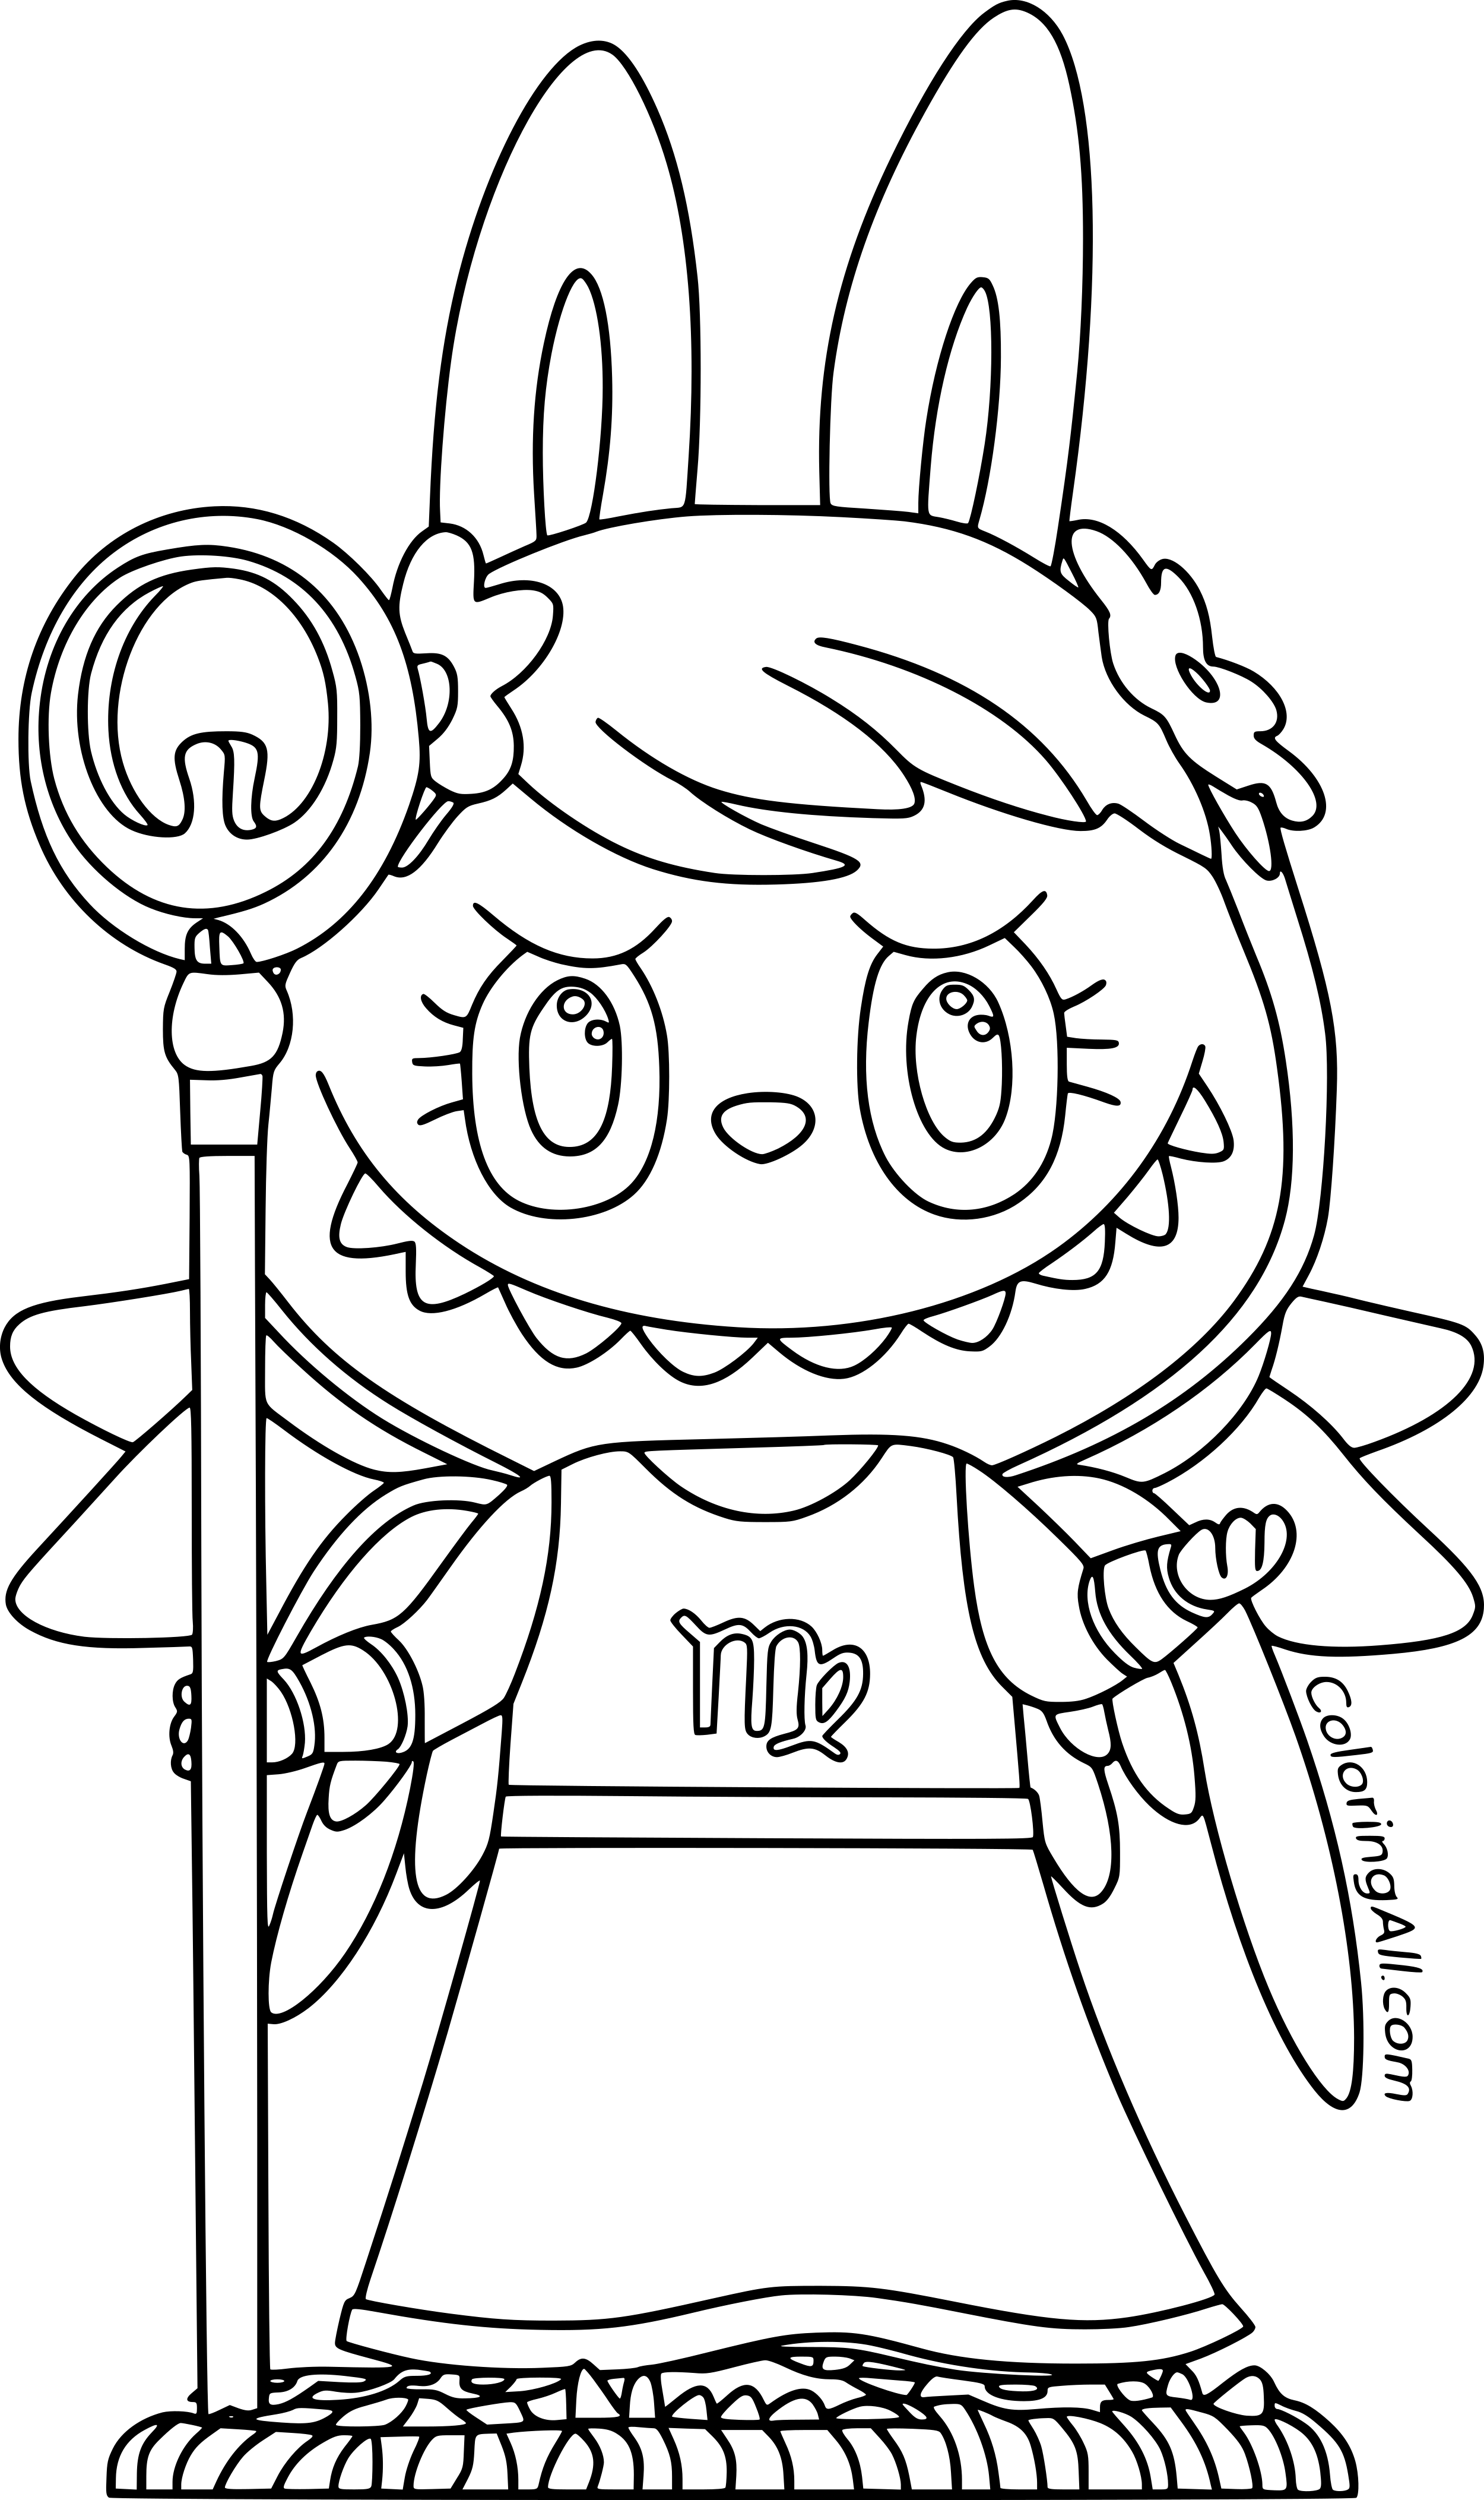 <?xml version="1.0" encoding="UTF-8"?>
<svg xmlns="http://www.w3.org/2000/svg" version="1.0" viewBox="0 0 849.639 1430.538" preserveAspectRatio="xMidYMid meet">
  <g transform="translate(-574.235,1648.404) scale(0.1,-0.1)" fill="#000000" stroke="none">
    <path d="M11507 16479 c-48 -11 -70 -23 -130 -68 -132 -99 -326 -399 -533 -826 -303 -626 -427 -1169 -411 -1801 l5 -190 -359 0 c-198 1 -359 3 -359 6 0 3 7 93 16 200 24 279 24 889 0 1100 -44 401 -116 700 -229 958 -84 191 -165 315 -238 364 -58 39 -133 39 -210 1 -240 -119 -538 -690 -699 -1338 -88 -358 -135 -727 -156 -1247 l-7 -167 -38 -27 c-75 -52 -144 -184 -170 -324 -8 -38 -16 -70 -20 -70 -3 0 -23 26 -45 57 -54 80 -185 209 -274 272 -214 151 -441 220 -680 208 -317 -16 -608 -163 -801 -405 -213 -267 -321 -578 -321 -927 0 -231 34 -401 121 -605 136 -320 402 -573 716 -684 54 -19 70 -29 68 -43 -1 -10 -18 -61 -39 -113 -37 -91 -38 -100 -39 -215 0 -129 10 -161 68 -231 23 -28 24 -37 31 -243 4 -117 10 -219 12 -226 3 -7 14 -15 25 -18 19 -5 19 -16 17 -359 l-3 -353 -135 -27 c-143 -28 -273 -48 -485 -73 -276 -33 -385 -77 -437 -178 -28 -56 -34 -125 -14 -183 47 -141 215 -275 569 -455 l138 -70 -23 -28 c-22 -28 -273 -303 -483 -530 -153 -166 -193 -238 -179 -318 9 -46 66 -108 137 -147 153 -85 326 -112 657 -101 124 3 236 7 250 8 24 2 25 0 28 -76 2 -67 0 -78 -15 -83 -58 -19 -75 -30 -88 -55 -20 -37 -19 -104 1 -134 14 -22 14 -26 -7 -54 -29 -39 -36 -115 -15 -165 11 -27 13 -43 6 -56 -15 -29 -12 -76 8 -99 9 -12 35 -28 57 -35 l40 -14 6 -464 c4 -254 12 -1036 19 -1736 l13 -1273 -33 -28 c-36 -30 -34 -51 6 -51 21 0 24 -4 24 -36 0 -30 -3 -35 -18 -29 -35 14 -132 17 -179 6 -128 -33 -238 -112 -285 -208 -29 -59 -33 -78 -36 -166 -4 -88 -2 -102 14 -114 25 -18 7123 -20 7142 -1 18 18 15 134 -6 210 -24 85 -69 154 -146 225 -84 76 -139 110 -202 123 -58 12 -86 37 -117 105 -21 46 -80 95 -112 95 -40 0 -90 -28 -181 -99 -89 -71 -112 -82 -118 -59 -21 76 -34 103 -63 131 l-33 34 88 32 c91 34 264 122 295 149 9 8 17 22 17 31 0 10 -38 59 -85 111 -93 104 -135 173 -316 525 -246 479 -457 970 -602 1405 -53 158 -167 525 -167 538 0 3 31 -28 70 -70 99 -108 157 -130 226 -87 22 13 44 42 66 87 33 66 33 69 33 207 0 152 -13 228 -67 387 -29 86 -30 108 -4 108 8 0 19 7 26 15 19 23 34 18 49 -17 29 -67 100 -165 164 -226 117 -111 231 -142 284 -76 26 33 20 45 69 -141 163 -630 379 -1144 593 -1413 116 -145 212 -149 257 -11 26 82 31 417 9 630 -49 481 -145 912 -310 1389 -43 124 -144 390 -184 484 -12 27 -20 51 -18 53 3 2 38 -7 78 -21 140 -46 303 -53 619 -25 362 32 507 104 518 259 9 118 -62 219 -316 453 -204 188 -406 397 -395 407 4 5 49 22 98 40 366 127 596 315 612 500 7 69 -9 120 -50 166 -53 61 -74 68 -372 134 -77 17 -192 44 -255 59 -63 16 -146 36 -185 44 -38 9 -94 21 -123 27 l-52 12 36 67 c46 85 89 213 109 326 17 95 41 439 51 735 12 334 -31 555 -221 1150 -74 233 -106 342 -101 348 3 3 17 0 31 -6 41 -19 125 -15 162 8 132 80 65 282 -145 436 -81 59 -95 77 -67 88 8 3 24 20 35 38 57 94 -17 238 -170 330 -45 27 -145 65 -215 83 -6 1 -16 54 -23 117 -12 114 -32 189 -70 264 -58 114 -162 199 -219 178 -15 -5 -33 -19 -39 -32 -18 -36 -20 -36 -67 30 -121 169 -260 253 -375 227 -24 -5 -46 -8 -47 -7 -1 2 8 77 21 168 170 1201 147 2224 -59 2614 -75 141 -207 222 -320 195z m110 -64 c120 -50 196 -178 248 -419 56 -261 78 -503 78 -876 0 -264 -13 -557 -33 -762 -24 -240 -32 -311 -46 -428 -13 -110 -37 -280 -65 -465 -17 -114 -36 -216 -42 -221 -3 -4 -46 19 -94 49 -98 61 -216 125 -280 150 -48 19 -47 18 -33 67 67 229 122 639 123 930 1 215 -13 341 -47 411 -18 39 -25 44 -57 47 -31 3 -41 -2 -68 -33 -95 -109 -201 -432 -255 -780 -20 -125 -46 -399 -46 -478 l0 -60 -57 8 c-32 4 -143 12 -246 19 -168 10 -190 13 -199 30 -16 29 -4 601 17 751 65 487 234 966 525 1489 171 308 290 471 392 539 76 50 122 58 185 32z m-2368 -244 c86 -62 230 -350 310 -623 127 -428 170 -1003 126 -1674 -21 -321 -11 -290 -98 -298 -89 -9 -171 -21 -305 -47 -57 -12 -105 -19 -108 -17 -2 2 7 67 21 144 42 238 58 445 52 669 -8 300 -50 513 -119 590 -95 109 -196 -38 -272 -395 -57 -268 -75 -545 -56 -860 7 -113 14 -220 14 -238 1 -32 -2 -35 -69 -63 -38 -17 -103 -46 -143 -65 -41 -19 -75 -34 -77 -34 -2 0 -8 22 -15 50 -24 98 -98 167 -193 179 l-52 6 -3 65 c-8 141 24 571 63 855 134 980 646 1953 924 1756z m-139 -1330 c51 -102 84 -325 83 -576 0 -280 -56 -732 -95 -771 -14 -14 -215 -80 -222 -73 -11 12 -26 285 -26 472 0 221 14 377 50 567 52 266 134 464 177 428 8 -6 23 -28 33 -47z m2271 -23 c50 -93 49 -551 -1 -874 -28 -181 -80 -430 -95 -453 -3 -5 -32 -1 -65 9 -33 10 -80 21 -103 25 -72 12 -69 -6 -46 289 28 351 104 682 209 910 31 65 66 116 80 116 5 0 15 -10 21 -22z m-4167 -1304 c197 -38 436 -176 580 -335 211 -233 309 -494 346 -919 13 -145 3 -211 -56 -383 -142 -406 -353 -676 -641 -821 -63 -32 -198 -76 -231 -76 -7 0 -22 21 -33 47 -42 98 -114 172 -187 193 l-27 7 30 8 c142 33 198 51 260 79 332 153 546 458 605 863 24 166 3 359 -58 539 -124 362 -385 584 -755 640 -112 17 -174 14 -348 -16 -141 -24 -184 -40 -281 -103 -244 -159 -409 -442 -447 -772 -34 -289 33 -576 191 -807 103 -153 292 -312 442 -371 81 -33 189 -57 254 -57 l47 0 -38 -25 c-51 -35 -67 -71 -67 -150 l0 -65 -27 6 c-164 39 -388 176 -517 315 -174 187 -270 388 -338 704 -20 95 -17 400 6 505 74 346 239 627 469 801 235 178 532 248 821 193z m3346 11 c157 -8 319 -19 361 -24 274 -34 477 -107 714 -256 132 -83 306 -210 349 -254 36 -36 39 -45 47 -123 6 -45 14 -110 19 -143 21 -133 127 -278 245 -336 79 -38 85 -46 124 -138 17 -41 51 -101 75 -135 87 -122 155 -280 175 -407 11 -65 14 -139 7 -139 -2 0 -26 11 -53 24 -26 13 -83 40 -126 61 -42 20 -134 79 -203 131 -69 52 -136 97 -150 100 -38 10 -71 -4 -91 -36 -9 -17 -23 -30 -29 -30 -7 0 -34 37 -60 83 -256 435 -683 724 -1314 890 -158 42 -218 51 -234 38 -25 -21 -6 -40 52 -51 528 -108 1009 -353 1262 -645 86 -99 230 -319 230 -351 0 -12 -111 4 -215 32 -153 39 -333 99 -515 171 -237 94 -253 103 -355 207 -108 110 -222 200 -370 291 -141 88 -347 188 -377 183 -52 -7 -20 -34 122 -106 330 -166 553 -338 668 -515 50 -77 70 -132 59 -161 -11 -28 -85 -39 -212 -32 -503 26 -716 52 -908 112 -176 55 -386 176 -586 338 -52 42 -99 75 -105 73 -6 -2 -12 -12 -14 -23 -5 -37 282 -255 440 -335 35 -17 79 -46 99 -64 67 -61 221 -157 343 -216 103 -50 326 -130 499 -180 87 -25 55 -41 -138 -70 -104 -16 -458 -16 -560 0 -225 34 -386 81 -550 161 -172 83 -393 233 -519 352 l-56 53 15 49 c33 106 14 219 -55 325 -22 34 -40 64 -40 66 0 2 25 20 55 40 170 113 302 338 281 479 -20 129 -183 186 -366 127 -36 -11 -71 -21 -77 -21 -19 0 -4 63 19 80 64 45 426 193 545 221 27 7 57 15 68 20 69 27 345 74 520 88 178 14 579 12 885 -4z m1460 -80 c94 -33 203 -147 285 -297 20 -38 42 -68 49 -68 24 0 36 25 36 71 0 95 27 103 99 31 86 -86 141 -244 141 -402 0 -75 19 -110 59 -110 34 0 163 -51 216 -85 66 -41 132 -118 145 -165 19 -69 -21 -120 -92 -120 -33 0 -38 -3 -38 -24 0 -18 12 -31 48 -51 231 -133 369 -329 288 -410 -32 -32 -69 -40 -116 -26 -46 14 -76 48 -91 105 -29 109 -60 128 -159 95 l-67 -22 -119 74 c-147 92 -186 131 -236 239 -48 104 -58 115 -133 151 -99 47 -182 144 -219 256 -20 60 -37 243 -24 257 16 19 7 42 -46 108 -213 267 -226 463 -26 393z m-3664 -24 c87 -39 109 -99 100 -263 -8 -138 -9 -136 94 -93 78 33 182 50 244 41 38 -6 58 -16 84 -42 34 -34 35 -36 30 -102 -10 -139 -151 -332 -295 -405 -34 -18 -63 -44 -63 -57 0 -4 18 -30 40 -56 67 -80 93 -144 94 -227 1 -85 -15 -136 -57 -184 -54 -62 -103 -86 -184 -91 -63 -4 -79 -1 -125 21 -29 15 -66 37 -82 50 -28 22 -29 28 -33 113 l-4 90 50 42 c34 29 60 64 83 109 30 62 33 75 33 163 0 79 -4 102 -23 138 -35 67 -72 84 -160 78 -62 -4 -74 -2 -78 12 -3 9 -22 57 -42 105 -41 103 -43 153 -11 281 44 179 136 290 244 295 11 0 38 -8 61 -18z m-1193 -146 c311 -90 518 -313 614 -661 25 -90 27 -115 28 -279 0 -117 -5 -199 -13 -235 -85 -350 -257 -585 -527 -718 -334 -166 -638 -119 -910 140 -152 145 -250 309 -302 506 -34 131 -43 354 -19 491 50 283 199 533 397 661 67 43 250 106 349 120 111 15 283 4 383 -25z m4716 -69 c23 -44 39 -81 37 -83 -2 -2 -26 14 -54 37 -53 41 -57 53 -36 119 6 18 6 19 53 -73z m-3635 -520 c91 -38 98 -226 13 -338 -51 -67 -64 -63 -72 24 -6 68 -36 235 -51 285 -5 18 -1 23 22 28 16 4 34 8 39 10 6 2 11 4 13 4 1 1 17 -5 36 -13z m2926 -736 c311 -126 637 -221 759 -221 82 0 118 15 152 65 13 20 32 36 43 36 11 0 73 -40 138 -90 83 -63 159 -109 254 -155 125 -62 137 -70 169 -118 19 -29 50 -95 68 -147 19 -52 67 -174 107 -270 120 -288 160 -429 194 -680 87 -630 25 -961 -247 -1330 -206 -278 -557 -545 -1022 -778 -167 -83 -344 -162 -363 -162 -10 0 -30 9 -47 21 -50 34 -139 77 -206 99 -152 52 -319 64 -674 51 -143 -6 -460 -15 -705 -21 -623 -15 -638 -17 -872 -127 l-118 -56 -132 66 c-720 357 -1019 568 -1275 899 -43 56 -91 115 -106 131 l-28 30 4 371 c2 204 9 423 16 486 7 63 15 158 20 211 7 91 10 99 43 138 85 99 103 280 42 417 -13 29 -11 36 19 102 25 55 39 74 62 84 125 52 344 246 444 393 30 44 56 82 57 84 2 2 17 -2 33 -9 72 -29 153 32 250 189 33 53 84 122 113 154 48 52 59 60 116 73 77 17 111 34 162 80 l38 35 103 -86 c214 -179 487 -336 700 -404 226 -71 423 -96 704 -88 257 7 412 34 463 80 52 48 19 70 -246 157 -119 39 -255 88 -302 108 -91 40 -234 121 -227 128 2 2 42 -5 88 -16 172 -40 432 -66 779 -77 178 -5 199 -4 235 13 65 31 78 87 40 177 -4 9 -4 17 0 17 4 0 74 -27 155 -60z m1604 -17 c38 -21 68 -32 81 -29 12 3 36 -2 54 -12 28 -14 38 -29 58 -87 49 -144 71 -305 41 -305 -23 0 -128 119 -193 218 -64 98 -155 259 -155 276 0 4 12 0 28 -10 15 -10 54 -33 86 -51z m-4555 26 c22 -18 24 -23 11 -42 -20 -32 -103 -127 -107 -123 -8 8 51 186 61 186 6 -1 22 -10 35 -21z m4759 -27 c2 -7 -2 -10 -12 -6 -9 3 -16 11 -16 16 0 13 23 5 28 -10z m-4641 -40 c8 -5 -4 -27 -40 -69 -29 -34 -74 -99 -101 -144 -57 -96 -118 -159 -152 -159 -13 0 -24 2 -24 5 0 45 254 375 289 375 9 0 21 -4 28 -8z m4458 -246 c55 -82 164 -192 199 -200 32 -8 76 15 76 40 0 25 18 6 29 -29 5 -18 37 -119 70 -226 90 -284 137 -477 160 -660 31 -238 -9 -957 -63 -1154 -56 -203 -170 -380 -382 -591 -356 -355 -777 -603 -1326 -783 -47 -16 -83 -12 -76 7 2 6 41 28 88 49 882 395 1382 854 1529 1404 59 221 61 542 5 912 -34 226 -80 389 -169 600 -25 61 -71 175 -101 255 -31 79 -64 160 -73 180 -12 23 -21 71 -25 145 -4 61 -10 121 -13 135 l-6 25 19 -25 c11 -14 38 -52 59 -84z m-5862 -483 c3 -5 8 -50 11 -100 l8 -93 -35 0 c-47 0 -60 19 -61 91 -1 55 2 63 27 85 29 25 43 29 50 17z m115 -37 c31 -27 98 -143 88 -154 -4 -3 -33 -8 -66 -10 -70 -5 -68 -9 -72 106 -4 91 2 98 50 58z m302 -190 c0 -24 -26 -38 -40 -22 -6 9 -9 20 -5 26 9 15 45 12 45 -4z m-418 -26 c48 -7 111 -7 183 -1 l110 10 49 -52 c82 -86 109 -180 86 -293 -27 -130 -64 -169 -181 -189 -226 -40 -317 -39 -379 5 -96 69 -100 275 -8 468 33 69 29 67 140 52z m313 -582 c2 -7 -3 -98 -13 -203 l-17 -190 -190 0 -190 0 -3 185 -2 186 92 -3 c62 -3 128 3 198 16 58 10 109 19 113 20 4 1 10 -5 12 -11z m-43 -1080 c8 -1706 12 -3576 13 -4983 l0 -1560 -28 -9 c-20 -7 -40 -5 -78 8 l-51 19 -59 -28 c-32 -16 -61 -26 -63 -24 -12 12 -37 3049 -41 4924 -2 1139 -7 2111 -11 2161 -4 51 -3 97 0 103 5 7 59 11 161 11 l155 0 2 -622z m-372 -270 c0 -73 3 -204 7 -290 l6 -157 -34 -33 c-85 -83 -293 -263 -306 -266 -17 -4 -179 74 -328 158 -258 147 -375 268 -375 390 0 56 15 93 52 126 59 54 141 77 373 104 162 20 481 71 555 89 19 5 38 9 43 10 4 1 7 -59 7 -131z m527 9 c161 -202 370 -386 613 -538 127 -80 400 -229 610 -334 149 -75 183 -104 83 -71 -27 9 -73 20 -103 27 -102 20 -440 179 -629 296 -192 119 -429 315 -593 493 l-78 83 0 74 c0 40 4 73 8 73 4 0 44 -46 89 -103z m5968 49 c61 -13 218 -49 350 -80 132 -30 274 -63 315 -72 97 -21 152 -53 176 -101 86 -181 -129 -395 -554 -549 -51 -19 -103 -34 -116 -34 -17 0 -36 16 -66 56 -67 86 -183 188 -307 271 -62 41 -113 76 -113 78 0 1 7 21 14 44 19 53 42 145 61 250 12 69 22 92 51 128 27 33 40 42 57 38 12 -3 72 -16 132 -29z m-305 -181 c0 -29 -41 -170 -72 -245 -85 -207 -311 -440 -538 -555 -122 -61 -129 -62 -224 -22 -72 30 -170 56 -266 70 -21 3 -14 8 40 32 371 164 709 393 970 659 76 78 90 87 90 61z m-5550 -202 c228 -209 427 -345 699 -480 l134 -67 -124 -23 c-146 -27 -213 -28 -294 -8 -114 29 -305 137 -490 276 -149 112 -135 80 -135 298 0 103 3 191 7 194 3 4 22 -12 42 -35 19 -22 92 -93 161 -155z m5629 -177 c129 -85 222 -174 333 -314 112 -142 220 -255 442 -461 195 -179 277 -276 302 -355 16 -52 16 -57 -1 -101 -38 -102 -180 -148 -534 -175 -268 -21 -476 -2 -582 51 -20 10 -51 35 -69 56 -34 38 -92 152 -84 165 3 4 29 23 58 43 193 128 260 337 147 455 -52 55 -110 52 -159 -9 -10 -13 -16 -13 -30 -3 -60 42 -116 38 -160 -12 -16 -19 -32 -40 -34 -47 -3 -10 -10 -9 -28 4 -31 22 -70 22 -114 0 l-35 -16 -96 91 c-53 51 -100 92 -105 92 -6 0 -10 7 -10 15 0 8 6 15 13 15 7 0 39 14 72 31 213 110 424 305 527 487 17 28 35 52 41 52 5 0 53 -29 106 -64z m-6259 -630 c0 -320 2 -610 6 -642 3 -32 1 -65 -4 -73 -14 -19 -482 -28 -617 -12 -221 28 -395 123 -395 215 0 17 13 54 29 82 28 47 64 88 316 361 55 60 156 171 225 247 129 144 405 406 428 406 9 0 12 -123 12 -584z m527 457 c194 -147 403 -262 516 -284 31 -6 57 -15 57 -19 0 -4 -26 -24 -57 -45 -32 -21 -103 -83 -158 -139 -143 -143 -244 -291 -387 -564 l-65 -122 -6 287 c-10 420 -9 953 2 953 5 0 49 -30 98 -67z m3403 -89 c0 -19 -99 -140 -162 -199 -77 -71 -225 -152 -320 -174 -212 -50 -443 0 -648 139 -69 47 -212 179 -208 192 4 11 20 11 628 29 217 6 397 13 399 15 7 7 311 4 311 -2z m187 -4 c92 -12 229 -48 242 -64 5 -6 14 -106 20 -221 35 -651 102 -933 261 -1092 l58 -58 11 -125 c30 -340 34 -391 29 -396 -8 -7 -2915 10 -2923 18 -3 3 1 109 10 234 l17 229 48 120 c154 385 219 681 224 1025 l3 195 64 32 c78 39 206 73 271 73 49 0 50 -1 146 -97 149 -150 274 -228 454 -285 63 -20 95 -23 228 -23 148 0 159 1 242 31 177 63 328 181 428 334 58 88 50 85 167 70z m390 -139 c92 -59 283 -223 452 -389 135 -132 153 -153 146 -174 -34 -109 -39 -141 -26 -212 17 -106 80 -224 160 -306 36 -36 77 -74 91 -83 l25 -16 -25 -20 c-36 -30 -146 -86 -210 -107 -38 -13 -84 -18 -146 -18 -85 0 -96 2 -168 37 -189 94 -278 265 -326 622 -35 259 -62 705 -43 705 5 0 37 -17 70 -39z m-2787 -56 c41 -9 79 -21 85 -26 6 -6 -11 -27 -44 -57 -73 -64 -70 -63 -137 -46 -91 24 -282 16 -354 -16 -213 -93 -437 -344 -670 -752 -71 -124 -73 -126 -117 -138 -25 -6 -48 -8 -51 -5 -10 10 194 406 267 518 136 207 273 354 411 439 77 47 93 53 215 87 87 25 280 23 395 -4z m340 -127 c0 -305 -65 -605 -210 -980 -22 -58 -51 -121 -63 -139 -17 -25 -72 -59 -237 -146 -118 -62 -215 -113 -215 -113 -1 0 -1 62 -1 138 1 84 -4 158 -13 192 -22 93 -85 212 -135 258 -25 23 -46 46 -46 51 0 4 18 16 40 26 37 17 123 96 168 155 11 14 71 99 134 188 164 233 311 391 403 433 19 8 42 22 52 31 23 20 94 57 111 58 9 0 12 -37 12 -152z m3135 137 c136 -29 284 -116 403 -238 l64 -64 -129 -31 c-71 -17 -186 -51 -257 -77 l-129 -47 -91 95 c-50 52 -144 143 -209 204 l-119 110 59 18 c142 46 285 56 408 30z m-3618 -186 c35 -6 63 -13 63 -16 0 -3 -17 -26 -39 -52 -21 -25 -97 -128 -169 -228 -216 -302 -247 -329 -402 -356 -79 -14 -196 -62 -318 -129 -111 -61 -114 -53 -30 92 191 326 400 564 575 654 84 43 201 56 320 35z m4666 -51 c79 -106 -25 -299 -214 -394 -93 -46 -146 -64 -197 -64 -128 0 -226 138 -181 257 10 28 100 127 131 144 39 21 78 -30 78 -104 0 -63 20 -155 37 -169 25 -21 42 13 32 65 -11 58 -11 155 1 196 12 44 47 81 76 81 12 0 36 -15 54 -32 l32 -33 -4 -120 c-2 -101 -1 -120 12 -120 28 0 41 52 42 163 0 102 8 138 32 155 19 13 48 3 69 -25z m-638 -160 c-24 -80 -27 -116 -11 -170 28 -99 110 -167 219 -183 46 -7 47 -8 31 -26 -23 -26 -44 -24 -117 9 -96 44 -149 115 -181 243 -29 116 -19 146 48 148 15 1 17 -4 11 -21z m-122 -102 c32 -159 103 -264 213 -317 35 -16 64 -33 63 -37 -1 -9 -158 -147 -205 -181 -43 -31 -55 -25 -149 68 -78 76 -127 146 -155 220 -24 61 -38 219 -22 247 11 20 222 97 233 86 4 -4 14 -42 22 -86z m-310 -151 c10 -126 73 -241 200 -363 41 -39 72 -74 68 -77 -4 -2 -25 1 -47 7 -27 8 -61 34 -109 83 -125 126 -185 297 -144 415 16 43 25 24 32 -65z m858 -106 c45 -90 219 -522 289 -720 210 -595 333 -1229 335 -1724 0 -201 -14 -309 -44 -347 -16 -19 -19 -20 -48 -5 -96 50 -265 321 -397 637 -145 346 -317 929 -367 1245 -33 211 -76 367 -150 547 l-28 67 127 115 c70 63 152 139 182 170 30 31 60 56 67 56 7 0 22 -19 34 -41z m-4948 -163 c18 -7 52 -34 75 -60 79 -86 122 -217 122 -374 0 -149 -20 -202 -82 -217 -28 -7 -39 7 -18 20 19 12 49 82 56 132 8 65 -18 195 -55 277 -36 79 -97 155 -155 193 -25 17 -43 33 -39 37 11 10 62 7 96 -8z m-102 -65 c174 -110 267 -457 144 -537 -42 -27 -138 -44 -257 -44 l-108 0 0 81 c0 111 -23 201 -80 316 -27 53 -48 98 -47 99 1 0 51 27 111 58 130 67 168 71 237 27z m-365 -179 c68 -121 102 -263 86 -366 -6 -44 -11 -51 -41 -63 -31 -13 -33 -13 -26 4 4 10 10 44 13 75 9 113 -48 284 -121 362 -43 45 -45 53 -14 59 50 10 61 3 103 -71z m4992 -4 c73 -178 119 -364 133 -538 9 -109 8 -143 -3 -175 -12 -36 -16 -40 -52 -43 -30 -3 -49 4 -92 33 -125 82 -208 200 -267 376 -24 71 -62 247 -55 254 29 27 176 114 200 119 18 3 47 15 63 25 17 11 33 20 37 20 3 1 20 -32 36 -71z m-5098 -53 c71 -103 108 -307 64 -356 -24 -27 -74 -49 -114 -49 l-30 0 0 240 0 240 26 -16 c14 -10 38 -36 54 -59z m-512 -23 c3 -56 -7 -65 -40 -35 -30 27 -15 98 20 91 13 -2 18 -16 20 -56z m5227 -95 c4 -23 14 -69 22 -102 20 -76 19 -112 -3 -136 -53 -59 -211 27 -273 149 -40 79 -41 77 56 91 49 7 108 20 133 30 25 10 48 16 52 14 3 -2 9 -22 13 -46z m-381 19 c24 -10 35 -25 50 -67 39 -114 110 -194 215 -244 48 -23 48 -24 80 -119 96 -291 102 -527 16 -620 -62 -67 -154 0 -272 199 -49 82 -50 85 -62 207 -6 67 -15 134 -19 147 -6 19 -28 40 -49 47 -2 0 -10 77 -18 170 -8 93 -18 200 -22 238 l-6 69 28 -7 c16 -4 43 -13 59 -20z m-3069 -133 c-19 -250 -25 -309 -48 -464 -22 -149 -28 -174 -63 -240 -47 -88 -145 -196 -208 -227 -191 -96 -228 137 -110 688 15 69 31 130 35 136 5 6 53 34 106 62 54 28 136 71 183 96 47 25 91 46 99 46 11 0 12 -17 6 -97z m-1779 25 c-4 -28 -12 -60 -17 -70 -25 -47 -66 4 -49 62 12 42 28 60 53 60 18 0 19 -4 13 -52z m2 -193 c4 -46 -8 -61 -37 -46 -25 14 -27 48 -4 73 24 26 38 17 41 -27z m1115 -1 c43 -4 77 -10 77 -14 0 -17 -142 -190 -192 -234 -62 -55 -141 -98 -171 -94 -36 5 -49 44 -43 133 4 72 11 98 45 188 10 27 11 27 109 27 55 0 133 -3 175 -6z m137 -154 c-73 -366 -204 -696 -372 -942 -148 -216 -363 -388 -423 -338 -20 17 -20 178 0 285 30 154 98 391 180 625 20 58 46 131 57 163 11 31 23 57 27 57 4 0 15 -16 24 -36 11 -23 29 -40 53 -50 32 -14 41 -13 81 0 63 22 162 95 225 168 71 81 158 202 158 219 0 8 3 9 9 4 6 -6 -1 -64 -19 -155z m-490 143 c0 -10 -45 -135 -100 -278 -49 -127 -184 -533 -195 -584 -4 -19 -13 -48 -21 -65 -11 -27 -13 32 -14 415 l0 446 68 5 c37 3 105 19 152 36 90 32 110 37 110 25z m3220 -193 c437 -1 801 -4 808 -9 14 -8 37 -193 28 -218 -5 -12 -232 -13 -1523 -7 -835 4 -1520 8 -1522 10 -5 5 20 216 27 228 3 6 284 7 696 3 380 -4 1049 -7 1486 -7z m835 -300 c3 -5 30 -94 60 -197 123 -429 256 -806 422 -1198 91 -213 387 -821 497 -1020 37 -65 65 -124 62 -130 -9 -24 -316 -104 -498 -130 -251 -36 -450 -18 -988 89 -410 81 -484 90 -770 91 -283 0 -301 -2 -615 -72 -512 -115 -593 -126 -915 -127 -234 0 -335 7 -590 40 -179 23 -474 74 -483 83 -5 5 7 55 26 112 128 378 299 926 441 1409 82 283 296 1043 296 1056 0 9 3049 4 3055 -6z m-3569 -225 c48 -151 185 -152 341 -2 35 33 63 56 63 50 0 -22 -245 -888 -326 -1153 -132 -429 -182 -589 -326 -1028 -60 -184 -64 -194 -94 -207 -30 -12 -33 -19 -58 -122 -14 -60 -26 -121 -26 -135 0 -32 22 -41 202 -89 201 -53 185 -57 -232 -47 -83 2 -185 -3 -239 -10 -52 -7 -97 -9 -101 -5 -4 4 -9 451 -11 993 l-4 985 33 -3 c42 -4 125 34 201 92 185 143 378 438 502 769 l44 117 8 -77 c4 -43 14 -100 23 -128z m2679 -2340 c152 -21 258 -40 485 -85 411 -81 505 -94 705 -94 88 0 201 5 250 13 107 15 340 71 445 106 41 13 82 24 90 25 15 0 120 -111 120 -127 0 -15 -216 -118 -305 -146 -162 -52 -310 -67 -653 -67 -393 0 -666 27 -883 87 -320 88 -388 98 -604 90 -175 -7 -255 -22 -615 -111 -146 -37 -292 -69 -325 -72 -33 -3 -69 -9 -80 -14 -11 -5 -65 -11 -119 -13 l-99 -4 -37 33 c-44 40 -70 43 -105 10 -23 -22 -36 -24 -188 -30 -229 -10 -564 14 -752 55 -114 24 -360 90 -368 98 -9 9 18 157 32 180 5 7 48 3 141 -14 382 -69 630 -96 935 -102 347 -7 516 12 875 98 186 45 414 90 505 99 111 12 418 4 550 -15z m-35 -272 c41 -8 138 -32 215 -54 220 -60 473 -97 697 -100 46 -1 97 -5 113 -9 87 -22 -383 0 -541 25 -118 19 -198 36 -359 74 -209 50 -259 56 -474 56 -136 0 -189 3 -160 8 150 28 370 29 509 0z m-330 -87 c0 -36 -12 -39 -74 -15 -79 29 -78 39 3 39 69 0 71 -1 71 -24z m206 14 l28 -11 -25 -24 c-18 -18 -40 -26 -86 -31 -70 -7 -82 2 -64 49 10 25 15 27 65 27 30 0 67 -5 82 -10z m-371 -50 c104 -50 181 -70 263 -70 46 0 71 -5 90 -19 15 -10 46 -28 70 -40 23 -12 42 -25 42 -29 0 -4 -23 -13 -50 -19 -28 -7 -73 -24 -101 -38 -61 -30 -76 -31 -84 -6 -10 31 -44 70 -77 87 -53 27 -131 3 -235 -72 -20 -15 -22 -14 -38 18 -51 106 -114 114 -210 26 -31 -28 -57 -49 -59 -47 -2 2 -11 21 -19 41 -36 86 -100 84 -210 -7 -37 -30 -67 -54 -67 -52 0 3 -7 44 -15 92 -10 54 -12 92 -6 98 10 10 83 11 191 3 66 -6 92 -2 225 33 83 22 163 40 178 40 16 1 66 -17 112 -39z m670 -10 c29 -8 28 -8 -11 -9 -41 -1 -206 18 -213 25 -2 2 1 10 8 18 11 13 66 5 216 -34z m-2703 -16 c22 -14 -10 -24 -72 -24 -63 0 -73 -3 -103 -30 -67 -58 -194 -98 -346 -107 -143 -9 -188 7 -116 41 30 14 44 15 101 5 36 -6 90 -9 120 -5 71 8 195 53 214 77 37 47 72 60 135 54 32 -4 63 -9 67 -11z m939 -47 c25 -34 65 -90 87 -124 23 -34 46 -65 52 -68 30 -18 -1 -25 -116 -25 l-127 0 5 103 c5 96 26 178 45 177 4 -1 29 -29 54 -63z m3259 52 c0 -9 -17 -47 -25 -57 -2 -2 -19 8 -40 22 -37 26 -36 29 10 39 37 8 55 7 55 -4z m112 -20 c39 -21 81 -160 44 -146 -8 3 -42 9 -75 13 -67 7 -69 11 -51 73 10 35 36 71 52 71 5 0 18 -5 30 -11z m-4794 -10 c122 -14 133 -17 108 -31 -12 -7 -61 -8 -140 -4 l-122 7 -49 -35 c-91 -64 -135 -88 -177 -98 -48 -10 -61 -2 -56 37 3 27 6 28 56 30 55 2 95 27 107 66 12 35 115 46 273 28z m655 -23 c-4 -48 12 -64 74 -77 71 -14 51 -27 -44 -28 -48 -1 -72 5 -113 26 -45 23 -63 27 -136 26 -46 -1 -84 3 -84 7 0 14 23 18 72 12 56 -6 101 10 123 45 14 21 23 24 63 21 45 -3 47 -4 45 -32z m1093 -12 c8 -20 18 -74 21 -120 l6 -84 -75 0 -74 0 4 63 c4 77 19 125 45 155 30 33 55 28 73 -14z m1787 10 c104 -14 127 -20 127 -34 0 -50 91 -85 225 -85 92 0 135 19 135 59 0 22 5 23 83 29 45 4 119 7 164 7 l81 0 23 -37 c13 -21 25 -41 27 -45 2 -4 -10 -6 -26 -6 -40 1 -52 -8 -52 -42 l0 -28 -47 14 c-54 16 -164 18 -319 4 -134 -12 -186 -4 -303 47 l-84 36 -116 -6 c-64 -3 -125 -7 -136 -9 -34 -5 -27 26 16 75 26 31 47 46 58 43 9 -3 73 -13 144 -22z m1703 5 c14 -16 20 -40 22 -98 5 -103 -6 -115 -98 -109 -62 5 -190 50 -190 68 0 7 153 130 185 148 31 17 60 14 81 -9z m-4326 2 c0 -16 -60 -31 -121 -31 -56 0 -77 10 -64 30 8 12 185 13 185 1z m324 -1 c-25 -25 -154 -62 -234 -68 l-85 -5 33 32 c17 18 32 37 32 42 0 5 58 9 132 9 83 0 129 -3 122 -10z m362 -12 c-4 -13 -10 -40 -13 -60 -3 -21 -8 -38 -12 -38 -7 0 -71 92 -71 102 0 4 17 9 38 11 20 2 43 4 51 5 9 2 11 -5 7 -20z m1577 5 c48 -3 87 -8 87 -11 0 -10 -42 -72 -48 -72 -52 1 -272 79 -272 96 0 4 33 4 73 0 39 -3 111 -9 160 -13z m-3523 -3 c0 -5 -18 -10 -40 -10 -22 0 -40 5 -40 10 0 6 18 10 40 10 22 0 40 -4 40 -10z m4928 -16 c31 -21 57 -73 40 -78 -62 -19 -111 -25 -127 -16 -32 16 -85 89 -69 94 57 19 129 19 156 0z m-629 -13 c29 -18 -1 -31 -72 -30 -87 2 -129 10 -135 27 -3 9 20 12 95 12 54 0 104 -4 112 -9z m-2685 -104 l2 -85 -54 -5 c-69 -7 -134 19 -156 62 -9 16 -16 34 -16 39 0 4 26 13 58 20 31 7 80 23 107 36 28 13 52 22 53 20 2 -1 5 -41 6 -87z m785 39 c7 -8 15 -40 18 -72 l6 -57 -99 7 c-54 4 -101 10 -103 12 -13 13 126 124 154 124 7 0 18 -6 24 -14z m302 -56 c15 -36 24 -67 20 -70 -3 -3 -54 -4 -113 -2 -78 3 -108 7 -108 16 0 7 27 39 60 70 48 46 65 57 87 54 24 -3 32 -12 54 -68z m-1992 45 c2 -3 -4 -21 -15 -41 -21 -39 -76 -88 -118 -104 -33 -12 -273 -14 -280 -1 -3 4 16 26 42 48 37 31 66 45 127 61 44 12 98 28 120 36 36 14 110 14 124 1z m221 -48 c29 -26 66 -55 81 -64 16 -10 29 -20 29 -24 0 -11 -90 -19 -227 -19 l-134 0 35 46 c19 25 40 61 47 81 l11 35 53 -4 c46 -4 60 -11 105 -51z m2094 21 c13 -18 28 -45 31 -60 l7 -28 -118 -1 c-66 0 -129 -2 -141 -5 -38 -7 -35 13 9 49 104 84 171 98 212 45z m-1673 -43 c30 -65 37 -61 -103 -69 l-87 -5 -61 40 c-34 22 -60 42 -57 45 7 8 207 42 247 43 33 1 37 -3 61 -54z m4441 4 c34 -8 69 -29 121 -74 125 -106 156 -157 178 -290 11 -66 11 -78 -1 -85 -18 -12 -71 -13 -86 -2 -6 4 -14 43 -17 87 -11 138 -58 237 -140 293 -54 38 -142 82 -162 82 -8 0 -15 9 -15 19 0 19 1 19 38 1 20 -11 58 -24 84 -31z m-2172 9 c64 -40 74 -58 30 -58 -23 0 -40 10 -70 42 -22 23 -40 43 -40 45 0 11 33 -1 80 -29z m277 -1 c70 -104 127 -259 138 -380 l7 -77 -81 0 -81 0 0 54 c0 139 -46 273 -127 365 -30 34 -40 52 -31 55 29 10 55 14 103 15 46 1 52 -2 72 -32z m-424 -8 c26 -13 47 -28 47 -34 0 -6 -68 -11 -180 -13 -100 -1 -180 1 -180 6 0 9 95 55 135 65 45 12 132 1 178 -24z m-3230 7 c41 -4 43 -13 6 -36 -68 -41 -113 -48 -266 -37 -183 13 -188 22 -28 47 39 6 81 18 95 25 24 14 40 14 193 1z m4891 -67 c91 -123 142 -231 170 -362 l7 -28 -98 3 -98 3 -6 70 c-13 140 -42 206 -134 304 -36 38 -65 71 -65 74 0 9 39 14 105 15 l60 1 59 -80z m-1075 30 c9 -5 43 -19 76 -31 78 -28 119 -69 139 -140 20 -68 36 -160 36 -210 l0 -38 -105 0 c-58 0 -105 4 -105 9 0 5 -5 45 -11 88 -13 101 -40 190 -84 281 -19 41 -35 75 -35 77 0 4 63 -21 89 -36z m1194 21 c68 -18 76 -24 149 -99 57 -60 82 -95 98 -138 27 -73 51 -186 41 -196 -4 -4 -46 -7 -92 -5 l-84 3 -12 54 c-26 119 -70 216 -149 328 -24 34 -44 64 -44 67 0 10 16 7 93 -14z m-404 -24 c57 -37 140 -131 167 -190 24 -53 44 -142 44 -198 0 -26 -3 -28 -44 -28 l-44 0 -12 73 c-17 102 -66 197 -149 290 -39 43 -71 80 -71 83 0 13 74 -8 109 -30z m-5142 -2 c-3 -3 -12 -4 -19 -1 -8 3 -5 6 6 6 11 1 17 -2 13 -5z m4966 -35 c78 -32 134 -83 181 -163 28 -47 56 -142 56 -188 l0 -28 -152 0 -153 0 0 103 c0 90 -3 109 -28 161 -15 33 -43 79 -62 102 -19 23 -35 46 -35 49 0 16 124 -8 193 -36z m-220 -27 c77 -92 91 -131 95 -249 l4 -103 -91 0 c-67 0 -91 3 -91 13 0 38 -23 189 -36 233 -8 28 -28 72 -44 98 -17 26 -30 48 -30 51 0 5 47 12 100 13 43 2 47 -1 93 -56z m1362 -20 c67 -50 102 -121 116 -230 7 -63 7 -88 -2 -98 -12 -15 -105 -20 -125 -6 -6 4 -12 32 -13 63 -3 98 -44 217 -102 301 -11 14 -19 31 -19 36 0 17 90 -25 145 -66z m-6343 37 c29 -6 55 -13 57 -15 2 -1 -13 -17 -34 -35 -77 -68 -135 -187 -135 -276 l0 -43 -75 0 -75 0 0 76 c0 108 15 150 76 209 62 61 105 94 121 95 7 0 36 -5 65 -11z m-229 -41 c-63 -65 -85 -125 -87 -236 l-1 -93 -60 3 -60 3 1 60 c2 125 57 217 164 275 77 42 92 38 43 -12z m6388 19 c42 -45 89 -162 101 -252 14 -100 12 -102 -60 -100 -72 3 -72 3 -72 33 -1 78 -55 230 -106 298 -13 17 -24 33 -24 35 0 2 31 5 70 6 61 2 73 -1 91 -20z m-3516 3 c16 0 28 -15 52 -62 42 -85 53 -130 53 -215 l0 -73 -85 0 -84 0 6 79 c7 97 -6 153 -53 219 -19 26 -34 51 -34 56 0 5 27 6 61 2 34 -3 72 -6 84 -6z m-2276 -16 c3 -3 -6 -12 -20 -21 -81 -57 -154 -151 -207 -265 l-22 -48 -90 0 -90 0 0 28 c0 39 26 119 54 166 28 47 55 74 123 122 l48 34 100 -6 c55 -3 102 -8 104 -10z m2066 -16 c73 -46 100 -118 96 -260 l-1 -58 -106 0 c-97 0 -106 1 -99 18 13 32 35 117 35 137 0 41 -22 96 -55 140 -19 25 -35 48 -35 51 0 4 28 4 63 2 44 -3 73 -11 102 -30z m545 -13 c62 -61 84 -114 83 -206 -1 -43 -4 -83 -8 -89 -4 -6 -53 -10 -126 -10 l-119 0 0 60 c0 78 -16 151 -51 228 l-29 64 105 -4 104 -3 41 -40z m959 -11 c29 -31 60 -73 70 -93 25 -48 51 -138 51 -173 l0 -29 -107 3 -108 3 -7 67 c-10 88 -40 165 -84 216 -19 23 -33 46 -29 52 3 5 41 10 85 10 l78 0 51 -56z m348 30 c31 -43 55 -132 60 -226 l6 -98 -115 0 -115 0 -15 79 c-19 93 -38 138 -90 208 -21 29 -38 55 -38 59 0 4 66 4 147 1 124 -5 149 -9 160 -23z m-2167 10 c0 -4 -17 -34 -38 -68 -50 -81 -75 -142 -96 -238 -6 -26 -10 -28 -61 -28 l-55 0 0 54 c0 74 -16 150 -44 212 l-24 53 41 6 c90 11 277 18 277 9z m1182 -31 c55 -56 81 -123 86 -220 l5 -83 -140 0 -140 0 5 78 c5 93 -7 144 -53 211 l-34 51 118 0 117 0 36 -37z m387 -22 c55 -66 85 -138 96 -224 l7 -57 -171 0 -171 0 0 49 c0 74 -16 142 -50 214 -16 35 -30 67 -30 70 0 4 61 7 135 7 l134 0 50 -59z m-3001 29 c9 -4 1 -14 -25 -32 -59 -39 -132 -125 -172 -203 l-36 -70 -132 -3 c-95 -2 -133 1 -133 9 0 22 64 131 104 176 22 26 74 68 114 94 l74 48 96 -6 c53 -3 103 -9 110 -13z m1087 -62 c22 -56 30 -94 33 -160 l4 -88 -131 0 -131 0 32 62 c26 52 32 76 36 154 5 103 2 100 87 103 l41 1 29 -72z m474 26 c58 -66 65 -133 25 -234 l-16 -40 -109 0 c-84 0 -109 3 -109 13 0 71 120 305 157 306 6 1 30 -20 52 -45z m-1329 31 c0 -3 -20 -31 -45 -62 -47 -62 -72 -120 -83 -193 l-7 -45 -120 -3 c-65 -1 -125 0 -133 3 -10 4 -6 18 18 63 41 78 109 145 200 198 60 35 84 44 122 44 27 0 48 -2 48 -5z m350 -85 c-22 -47 -43 -110 -50 -151 l-12 -70 -61 3 -62 3 5 45 c7 66 6 138 -2 197 l-7 52 107 3 c59 2 110 2 114 0 4 -1 -10 -39 -32 -82z m288 -3 c-3 -88 -5 -98 -40 -153 l-36 -59 -106 -3 c-105 -3 -106 -2 -106 20 1 70 57 209 105 261 24 25 31 27 106 27 l81 0 -4 -93z m-523 -60 c0 -67 -3 -130 -7 -139 -6 -15 -21 -18 -98 -18 -79 0 -90 2 -90 18 0 30 29 114 55 158 32 54 116 127 130 113 6 -6 10 -63 10 -132z M12473 12735 c-25 -66 96 -252 175 -270 140 -30 85 150 -77 255 -52 33 -88 38 -98 15z m117 -98 c33 -29 80 -91 80 -105 0 -35 -73 24 -108 87 -26 47 -13 55 28 18z M6840 13225 c-191 -27 -307 -82 -430 -205 -124 -124 -195 -288 -221 -510 -37 -323 105 -684 306 -776 102 -47 264 -56 306 -18 60 54 70 182 25 313 -43 124 -34 166 42 198 50 21 105 9 138 -30 27 -32 27 -32 18 -132 -14 -162 -11 -264 11 -309 23 -48 68 -76 122 -76 57 0 207 54 271 97 96 65 180 200 223 358 19 67 22 106 22 245 1 149 -2 175 -27 264 -45 167 -118 299 -225 409 -103 107 -199 157 -338 177 -91 12 -121 12 -243 -5z m271 -55 c185 -34 357 -204 451 -447 33 -85 46 -144 58 -263 28 -288 -96 -592 -272 -664 -37 -15 -61 -9 -95 23 -29 28 -29 50 2 202 36 175 25 217 -69 260 -32 14 -65 19 -148 19 -145 0 -201 -13 -251 -59 -55 -51 -58 -96 -18 -220 34 -104 40 -185 16 -230 -18 -37 -33 -42 -76 -27 -104 36 -214 186 -263 357 -112 388 91 917 394 1029 30 11 66 16 201 28 9 1 41 -2 70 -8z m-483 -97 c-181 -187 -280 -473 -265 -768 10 -194 75 -366 180 -481 27 -30 47 -57 44 -61 -12 -11 -93 27 -134 62 -81 69 -154 208 -190 362 -24 105 -24 349 1 443 59 224 171 379 336 466 36 19 69 34 75 34 5 0 -16 -26 -47 -57z m516 -837 c82 -25 89 -51 56 -206 -24 -112 -26 -218 -5 -246 22 -29 18 -41 -15 -48 -46 -9 -79 9 -97 51 -13 32 -14 58 -7 163 12 185 10 234 -9 263 -9 15 -17 29 -17 32 0 10 46 5 94 -9z M11657 11334 c-169 -186 -361 -279 -572 -278 -154 1 -251 42 -389 163 -46 41 -61 49 -72 40 -8 -6 -14 -15 -14 -19 0 -17 55 -72 120 -121 l69 -51 -34 -44 c-44 -57 -69 -138 -94 -307 -26 -168 -29 -448 -6 -577 54 -306 212 -530 428 -606 155 -55 344 -29 483 67 158 108 241 265 265 501 6 62 13 118 15 125 3 13 89 -7 209 -51 70 -25 98 -25 93 3 -4 22 -78 56 -190 87 -51 14 -99 27 -105 29 -9 3 -13 32 -13 99 l0 95 123 -6 c133 -6 181 4 175 35 -3 15 -16 17 -98 18 -52 0 -118 4 -147 8 l-51 8 -8 61 c-5 34 -9 68 -9 75 0 8 26 24 57 37 65 26 174 99 182 122 3 8 4 19 0 24 -10 17 -36 9 -83 -25 -48 -35 -110 -68 -148 -80 -20 -6 -26 0 -52 57 -39 87 -99 174 -178 258 l-66 69 97 95 c73 71 97 101 94 117 -6 38 -28 31 -81 -28z m-10 -379 c59 -78 109 -183 128 -270 36 -161 28 -566 -14 -721 -36 -138 -108 -243 -210 -312 -155 -103 -330 -119 -491 -44 -81 37 -194 156 -247 257 -102 199 -135 456 -97 770 26 220 61 333 115 379 l28 24 68 -19 c143 -40 324 -19 480 56 l88 42 53 -51 c30 -28 74 -78 99 -111z M11165 10920 c-53 -12 -92 -38 -138 -93 -54 -62 -65 -87 -83 -187 -53 -291 51 -653 209 -729 126 -61 289 22 346 175 67 177 49 464 -41 662 -53 118 -188 198 -293 172z m113 -66 c50 -20 99 -69 128 -126 31 -61 31 -69 -4 -56 -16 6 -44 8 -64 4 -47 -9 -67 -50 -48 -96 26 -63 92 -79 137 -34 19 19 28 23 34 13 14 -23 22 -158 17 -278 -5 -97 -10 -126 -32 -176 -48 -106 -113 -157 -203 -159 -44 0 -58 5 -89 30 -109 88 -191 376 -165 582 28 233 148 355 289 296z m126 -236 c8 -13 8 -23 0 -35 -18 -29 -51 -28 -70 3 -17 25 -17 27 1 41 25 17 55 13 69 -9z M11141 10824 c-38 -48 -21 -114 36 -143 46 -23 105 -5 129 40 21 42 17 64 -17 98 -26 26 -38 31 -79 31 -41 0 -52 -4 -69 -26z m119 -34 c11 -11 20 -24 20 -30 0 -17 -39 -50 -60 -50 -26 0 -60 34 -60 60 0 40 67 53 100 20z M8450 11301 c0 -22 119 -137 195 -187 30 -20 55 -38 55 -40 0 -2 -37 -41 -82 -87 -86 -86 -133 -156 -173 -252 -32 -79 -33 -80 -101 -60 -46 13 -70 29 -113 71 -30 30 -60 53 -65 51 -24 -8 -16 -46 16 -82 43 -50 95 -81 160 -98 l53 -14 -3 -64 c-1 -43 -7 -68 -17 -75 -17 -12 -166 -34 -234 -34 -38 0 -42 -2 -39 -22 3 -21 9 -23 73 -26 39 -2 99 2 134 8 35 6 65 10 67 8 1 -2 6 -49 10 -104 l7 -100 -64 -18 c-73 -20 -177 -73 -193 -98 -8 -13 -7 -21 1 -29 9 -9 32 -2 95 29 46 23 101 44 124 48 l41 6 7 -48 c31 -235 135 -436 261 -509 199 -115 537 -80 707 73 93 83 159 236 189 432 17 109 17 383 0 480 -23 138 -80 281 -151 385 -17 24 -30 47 -30 52 0 4 20 21 45 36 55 35 165 155 165 180 0 10 -7 20 -16 24 -11 4 -35 -16 -79 -64 -110 -121 -219 -173 -360 -173 -194 0 -365 74 -567 246 -88 75 -118 89 -118 55z m505 -334 c131 -29 190 -30 341 -1 29 6 33 2 77 -66 100 -156 136 -286 144 -523 11 -307 -46 -542 -161 -665 -140 -149 -449 -197 -643 -99 -176 89 -265 331 -267 727 -1 201 12 291 60 399 43 96 136 210 227 279 l28 20 62 -27 c34 -16 94 -35 132 -44z M8933 10875 c-102 -51 -188 -185 -214 -330 -23 -135 10 -410 64 -527 46 -101 119 -150 221 -151 148 0 232 89 277 295 25 112 30 357 10 453 -29 133 -106 238 -198 269 -65 22 -101 20 -160 -9z m189 -71 c38 -27 87 -99 103 -152 6 -21 5 -23 -13 -13 -36 19 -89 13 -106 -11 -21 -29 -20 -87 1 -110 23 -25 87 -24 113 2 11 11 23 20 26 20 4 0 4 -71 1 -157 -10 -300 -77 -443 -215 -460 -166 -19 -245 120 -259 452 -7 183 3 228 80 341 68 102 104 127 175 122 37 -3 65 -13 94 -34z m76 -223 c5 -32 -23 -54 -49 -40 -11 5 -19 18 -19 27 0 45 62 56 68 13z M8998 10823 c-37 -6 -68 -47 -68 -92 0 -100 107 -130 175 -50 62 75 -1 158 -107 142z m80 -56 c33 -25 -7 -87 -56 -87 -68 0 -70 80 -2 102 17 6 39 0 58 -15z M12603 10498 c-6 -7 -20 -44 -33 -83 -141 -438 -408 -807 -769 -1066 -456 -326 -1159 -502 -1835 -459 -643 40 -1169 198 -1591 478 -363 241 -595 521 -751 909 -28 69 -45 90 -65 77 -5 -3 -9 -13 -9 -22 0 -46 120 -304 194 -417 25 -38 46 -75 46 -82 0 -6 -27 -62 -59 -125 -198 -378 -111 -488 309 -392 l25 5 0 -113 c0 -133 21 -192 79 -223 69 -38 210 -2 376 95 39 23 73 40 74 38 1 -1 19 -43 41 -91 21 -49 64 -128 96 -177 104 -157 201 -216 314 -191 66 15 177 86 250 160 27 28 52 51 56 51 4 0 32 -35 62 -78 65 -92 157 -181 224 -213 119 -58 254 -14 413 137 l89 85 64 -54 c128 -108 267 -165 372 -152 103 12 237 119 325 258 19 31 39 56 44 57 6 0 40 -20 77 -45 113 -75 194 -109 274 -113 65 -3 73 -2 112 27 69 50 131 181 149 315 9 63 30 71 113 46 106 -33 220 -46 286 -31 112 25 160 99 173 266 l7 84 55 -34 c197 -123 300 -92 300 92 0 70 -19 197 -44 293 -8 30 -13 57 -11 59 2 2 32 -4 67 -14 90 -23 210 -31 248 -15 44 18 63 60 55 121 -8 56 -77 198 -150 307 l-49 73 21 71 c12 39 19 77 16 85 -6 16 -27 17 -40 1z m37 -310 c67 -109 103 -188 108 -239 4 -43 3 -46 -27 -59 -25 -10 -46 -10 -104 -1 -86 14 -193 44 -189 54 1 4 34 72 72 151 39 79 70 149 70 155 0 30 30 4 70 -61z m-241 -425 c41 -172 48 -303 18 -340 -5 -7 -24 -13 -42 -13 -38 0 -175 66 -223 107 l-32 28 78 90 c42 50 97 119 121 153 24 34 47 62 51 62 4 0 17 -39 29 -87z m-4489 -69 c140 -164 370 -347 583 -463 42 -24 77 -46 77 -49 0 -11 -77 -57 -168 -101 -230 -110 -291 -73 -279 169 4 91 2 122 -8 130 -10 8 -35 5 -97 -11 -97 -25 -250 -36 -291 -20 -42 16 -52 54 -33 131 18 73 123 290 140 290 6 0 41 -34 76 -76z m4158 -316 c-7 -168 -50 -218 -186 -218 -50 0 -79 5 -169 25 -13 3 -23 9 -23 14 0 4 33 30 73 56 86 58 175 125 240 182 26 24 53 43 58 43 8 0 10 -33 7 -102z m-3308 -279 c108 -47 348 -128 462 -155 43 -11 78 -24 78 -31 0 -21 -141 -142 -202 -173 -111 -55 -189 -31 -283 87 -40 50 -165 282 -165 305 0 13 11 10 110 -33z m2740 -15 c0 -29 -51 -169 -76 -207 -29 -44 -78 -77 -115 -77 -14 0 -52 9 -85 20 -62 22 -194 97 -194 110 0 5 26 16 58 24 76 21 273 92 337 121 60 28 75 30 75 9z m-1937 -209 c121 -19 382 -45 460 -45 l58 0 -24 -32 c-41 -52 -168 -147 -225 -168 -69 -26 -116 -25 -177 4 -54 25 -142 110 -200 191 -41 59 -45 80 -12 71 12 -3 66 -12 120 -21z m1252 -45 c-49 -66 -124 -133 -182 -160 -91 -43 -222 -11 -355 88 -92 68 -92 72 -6 72 95 0 354 26 478 48 52 10 97 14 98 10 2 -5 -13 -30 -33 -58z M10022 10229 c-182 -28 -253 -120 -181 -236 44 -70 173 -157 254 -170 41 -7 178 56 241 111 108 93 98 218 -21 272 -63 29 -189 39 -293 23z m278 -75 c103 -60 61 -160 -103 -242 -36 -17 -77 -32 -91 -32 -59 0 -190 89 -222 151 -31 61 -7 101 76 127 59 18 81 20 195 19 91 -2 116 -6 145 -23z M9611 7254 c-17 -14 -31 -33 -31 -41 0 -8 29 -45 65 -82 l65 -68 0 -250 c0 -201 3 -252 13 -256 8 -3 38 -2 68 1 l54 7 12 210 c6 116 12 223 12 238 2 61 89 108 136 73 17 -12 18 -24 10 -192 -14 -284 -13 -309 9 -333 21 -23 65 -28 96 -11 39 21 44 48 50 275 4 137 10 228 18 241 30 55 99 67 124 21 15 -28 15 -138 -1 -288 -10 -85 -10 -126 -2 -154 14 -50 4 -61 -75 -81 -80 -21 -104 -38 -104 -73 0 -34 27 -61 61 -61 14 0 54 11 89 25 92 36 127 33 188 -15 58 -46 104 -53 122 -19 19 34 3 66 -45 95 -25 14 -45 28 -45 30 0 3 38 42 84 87 106 104 139 170 140 272 1 152 -93 212 -215 136 -28 -17 -52 -31 -55 -31 -2 0 -4 15 -4 33 0 40 -30 105 -61 134 -66 61 -188 58 -269 -6 l-25 -20 -36 35 c-52 51 -92 54 -175 15 -36 -17 -72 -31 -80 -31 -7 0 -28 18 -46 41 -33 41 -74 69 -102 69 -8 0 -28 -12 -45 -26z m114 -69 c60 -66 75 -68 169 -24 78 37 102 34 148 -16 17 -19 38 -35 45 -35 8 0 35 14 61 32 84 58 194 47 235 -22 10 -16 21 -53 24 -82 10 -89 27 -96 105 -43 42 29 59 35 91 33 59 -4 82 -40 81 -122 -1 -93 -34 -153 -144 -260 -49 -48 -90 -91 -90 -95 0 -13 25 -37 69 -65 30 -20 40 -31 33 -38 -8 -8 -18 -6 -34 6 -111 80 -131 84 -242 42 -82 -31 -109 -33 -104 -8 3 16 37 30 111 47 42 9 80 50 71 77 -10 32 -7 167 6 291 12 111 5 181 -23 218 -15 20 -51 39 -72 39 -34 0 -85 -33 -107 -69 -21 -34 -23 -50 -28 -257 -5 -236 -9 -254 -55 -254 -33 0 -37 31 -25 180 5 69 10 171 10 228 0 116 -10 135 -75 148 -44 8 -83 -7 -124 -50 l-31 -32 -10 -209 c-5 -116 -10 -218 -10 -227 0 -13 -8 -18 -30 -18 l-30 0 0 244 0 245 -60 52 c-62 53 -69 66 -48 87 20 20 29 15 83 -43z M10545 6970 c-28 -10 -115 -99 -126 -128 -5 -13 -9 -63 -9 -112 0 -79 2 -91 20 -100 28 -15 52 0 99 63 53 71 71 110 78 167 10 84 -15 128 -62 110z m25 -82 c0 -53 -35 -129 -83 -183 l-36 -40 -1 80 0 80 46 53 c57 65 74 67 74 10z M13249 6861 c-16 -16 -29 -40 -29 -53 1 -35 35 -105 59 -117 25 -14 37 2 15 20 -21 17 -44 63 -44 88 0 28 47 61 87 61 62 0 113 -54 113 -119 0 -23 4 -29 15 -25 21 8 19 40 -6 92 -27 56 -69 82 -132 82 -40 0 -54 -5 -78 -29z M13317 6652 c-23 -26 -21 -63 6 -103 37 -55 122 -65 148 -17 16 29 -4 91 -38 117 -33 27 -94 28 -116 3z m113 -39 c27 -35 22 -64 -13 -76 -34 -11 -74 12 -83 48 -14 56 57 77 96 28z M13473 6472 c-81 -11 -113 -19 -113 -29 0 -16 18 -16 146 -1 90 10 101 13 96 30 -2 10 -7 17 -11 17 -3 -1 -57 -8 -118 -17z M13421 6384 c-20 -14 -22 -23 -18 -56 8 -59 49 -98 102 -98 49 0 65 13 65 57 0 88 -84 142 -149 97z m88 -24 c28 -14 47 -66 31 -85 -18 -21 -66 -19 -90 5 -48 48 -1 112 59 80z M13520 6191 c-51 -5 -66 -10 -68 -23 -3 -16 4 -18 59 -15 61 2 63 1 85 -31 24 -35 43 -27 22 10 -6 13 -11 33 -9 46 1 13 -3 21 -11 20 -7 -1 -42 -4 -78 -7z M13685 6061 c-8 -15 3 -31 21 -31 9 0 14 7 12 17 -4 20 -24 28 -33 14z M13486 6052 c-2 -4 -1 -13 3 -20 11 -18 161 -4 161 14 0 11 -19 14 -79 14 -44 0 -82 -4 -85 -8z M13506 5965 c5 -11 21 -15 60 -15 61 0 98 -25 92 -63 -3 -19 -11 -23 -65 -27 -48 -4 -61 -8 -54 -18 12 -19 131 -12 144 9 12 19 3 62 -19 83 -8 9 -11 16 -5 16 6 0 11 7 11 15 0 12 -16 15 -85 15 -71 0 -83 -2 -79 -15z M13580 5770 c-24 -24 -25 -39 -6 -85 14 -33 14 -35 -4 -35 -26 0 -50 37 -50 77 0 24 -5 33 -16 33 -14 0 -16 -7 -11 -40 11 -87 58 -113 189 -108 63 3 70 5 57 18 -8 9 -14 35 -14 64 -1 40 -5 52 -28 72 -35 30 -89 32 -117 4z m85 -16 c26 -10 47 -61 35 -84 -13 -24 -62 -27 -84 -4 -51 50 -16 113 49 88z M13590 5566 c0 -8 16 -23 35 -35 24 -14 35 -28 35 -43 0 -13 3 -33 6 -45 5 -17 0 -25 -20 -34 -23 -11 -37 -39 -19 -39 5 0 56 16 114 35 151 51 151 51 -113 160 -32 13 -38 13 -38 1z m163 -87 c20 -7 37 -16 37 -19 0 -10 -79 -32 -90 -25 -15 9 -13 68 3 62 6 -2 29 -10 50 -18z M13632 5314 c3 -17 19 -20 123 -30 66 -6 122 -10 124 -8 2 2 1 10 -2 17 -4 10 -30 17 -84 21 -43 4 -98 9 -121 13 -39 5 -44 4 -40 -13z M13640 5235 c0 -8 6 -15 13 -15 6 -1 61 -7 120 -14 59 -7 110 -10 112 -6 11 18 -20 29 -107 39 -127 14 -138 14 -138 -4z M13650 5171 c0 -6 5 -13 10 -16 6 -3 10 1 10 9 0 9 -4 16 -10 16 -5 0 -10 -4 -10 -9z M13677 5092 c-19 -21 -22 -73 -7 -103 18 -32 26 -21 25 34 0 49 2 52 26 55 14 2 36 -6 50 -17 19 -16 24 -28 23 -65 -1 -62 20 -55 24 7 3 41 -1 51 -27 77 -35 36 -88 41 -114 12z M13690 4920 c-19 -19 -21 -30 -17 -68 13 -119 157 -139 157 -22 0 79 -92 138 -140 90z m92 -37 c23 -27 29 -52 18 -74 -13 -24 -57 -25 -82 -2 -17 16 -25 73 -11 86 13 13 60 7 75 -10z M13670 4716 c0 -16 12 -21 73 -32 42 -7 73 -43 63 -70 -6 -17 -17 -17 -103 2 -26 5 -33 3 -33 -9 0 -11 17 -19 56 -28 74 -17 98 -41 76 -76 -6 -10 -20 -10 -65 -1 -56 12 -80 7 -61 -12 15 -15 117 -35 137 -27 19 7 23 57 7 87 -7 12 -7 21 0 25 5 3 9 33 8 66 -1 51 -4 60 -22 64 -131 30 -136 30 -136 11z"></path>
  </g>
</svg>

